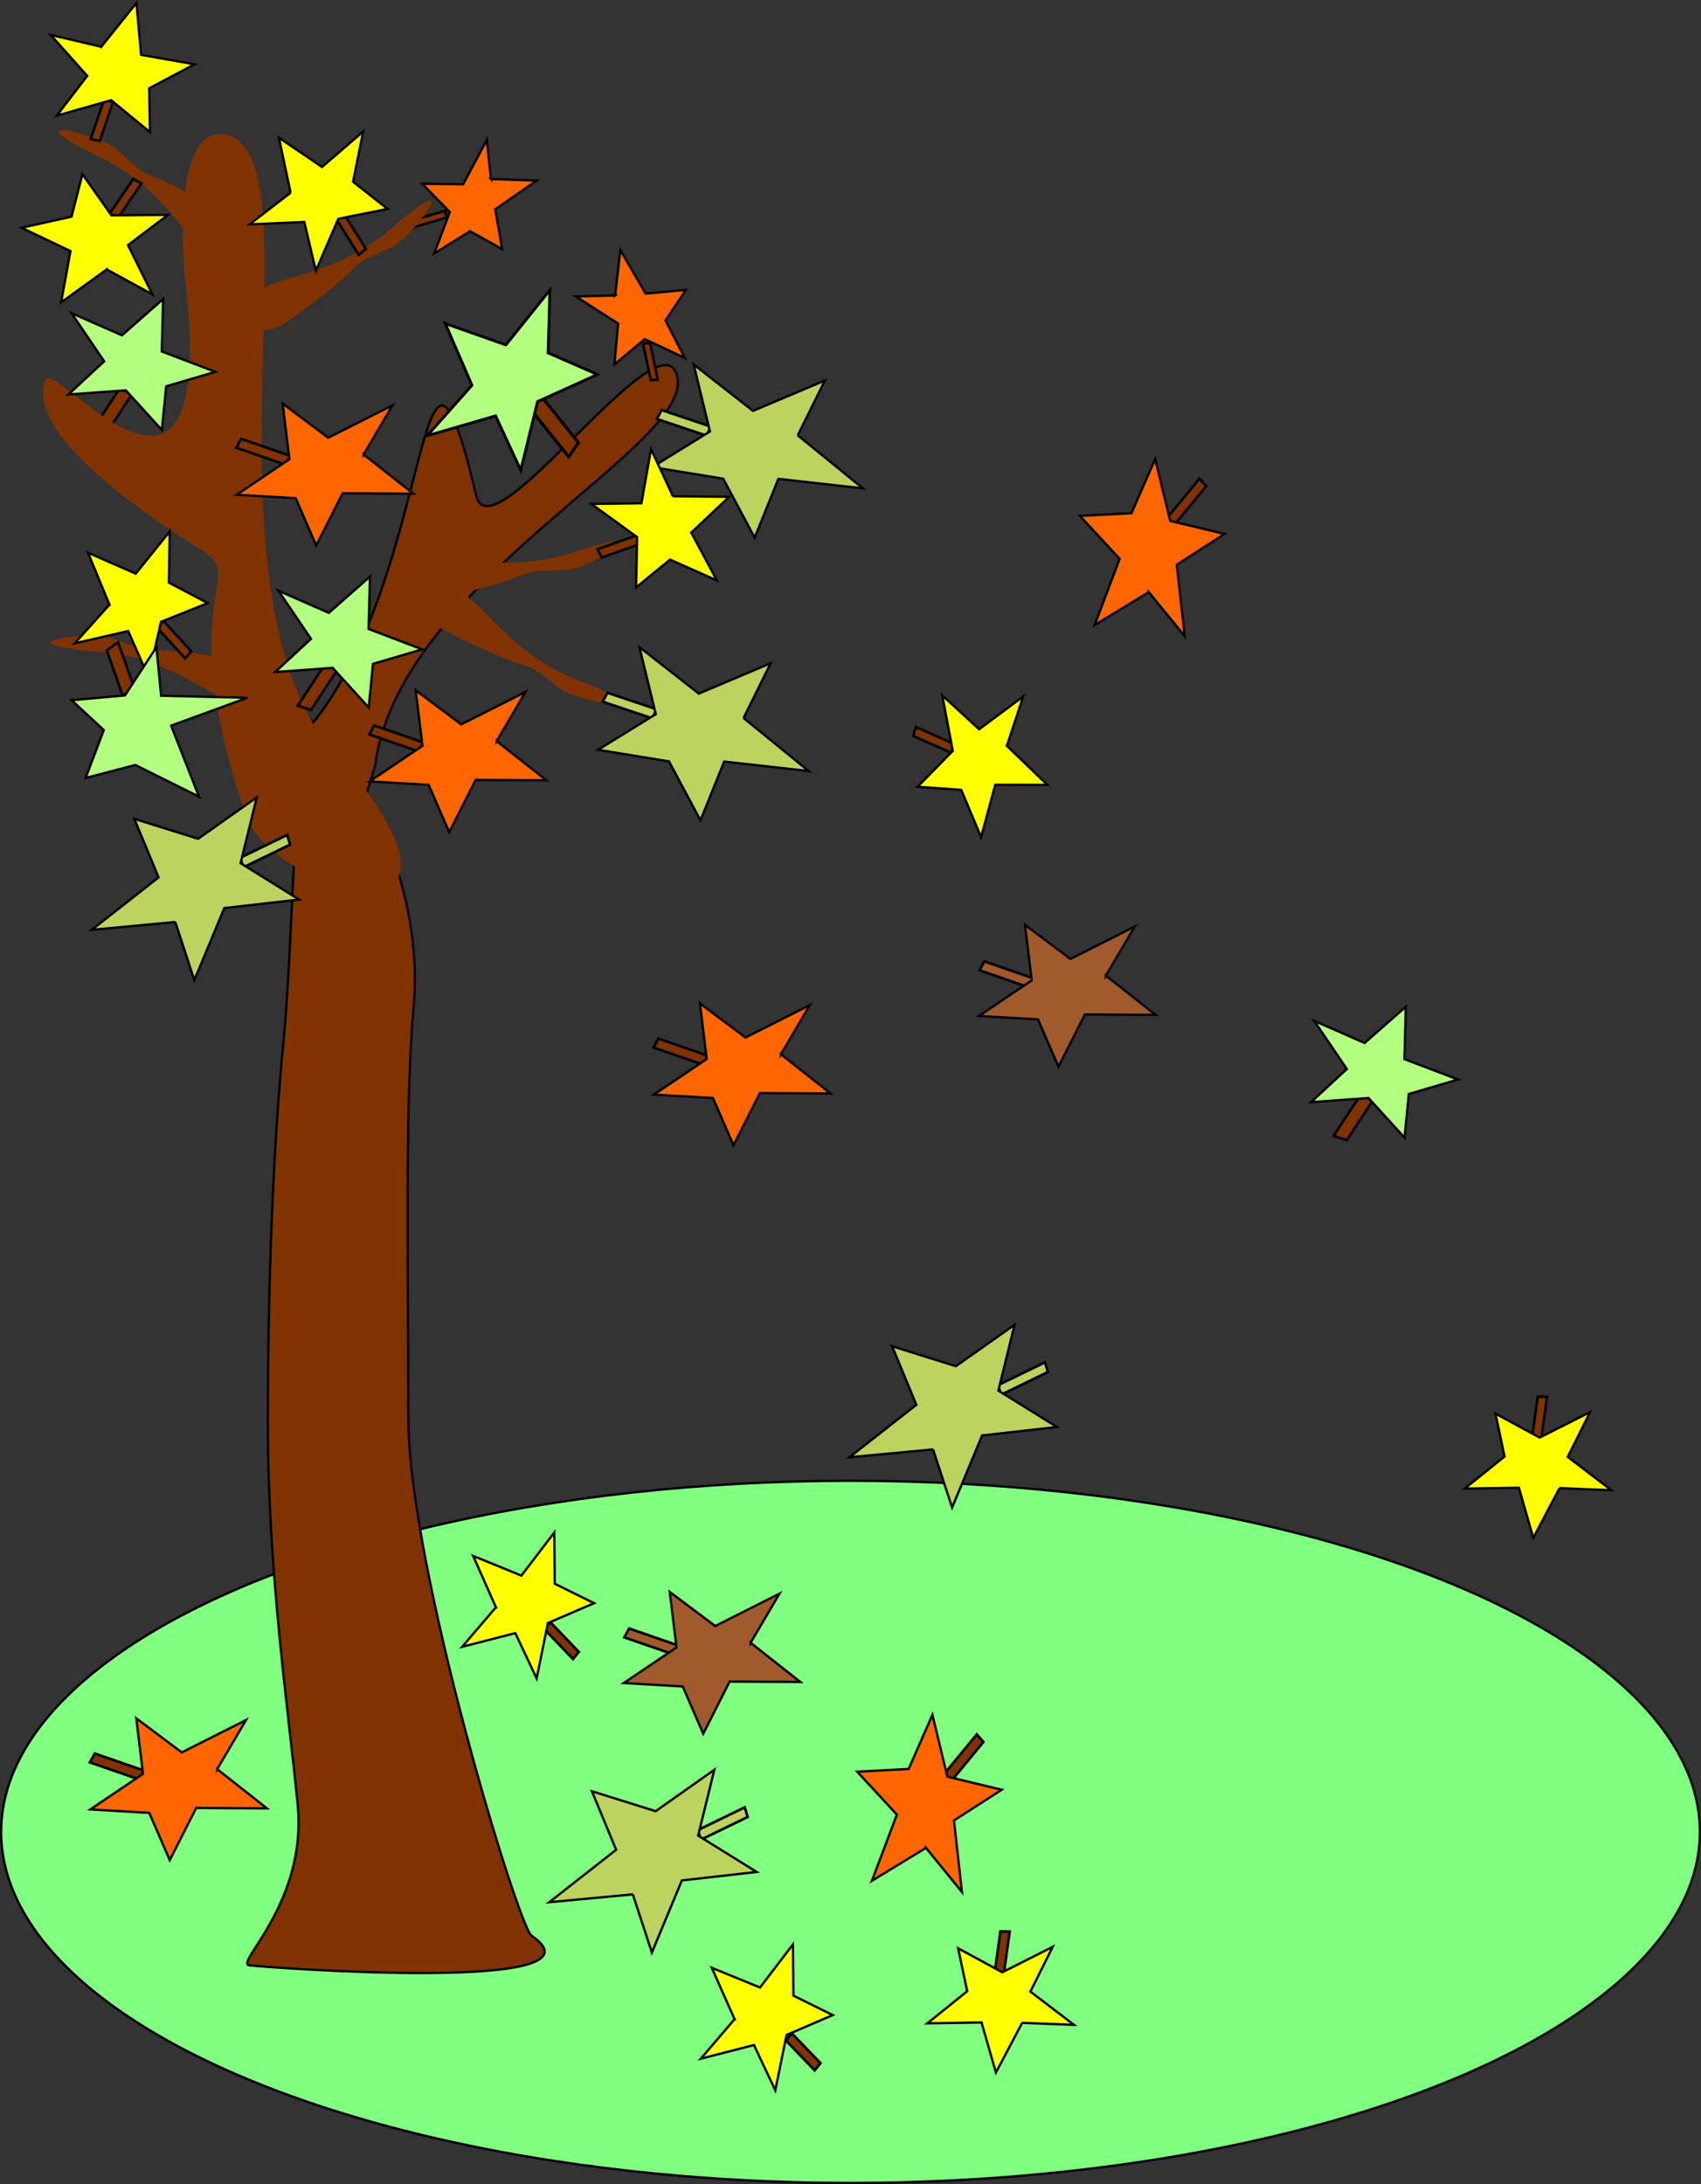 <?xml version="1.0" encoding="UTF-8" standalone="no"?>
<!-- Created with Inkscape (http://www.inkscape.org/) -->

<svg
   xmlns:dc="http://purl.org/dc/elements/1.1/"
   xmlns:cc="http://creativecommons.org/ns#"
   xmlns:rdf="http://www.w3.org/1999/02/22-rdf-syntax-ns#"
   xmlns:svg="http://www.w3.org/2000/svg"
   xmlns="http://www.w3.org/2000/svg"
   xmlns:sodipodi="http://sodipodi.sourceforge.net/DTD/sodipodi-0.dtd"
   xmlns:inkscape="http://www.inkscape.org/namespaces/inkscape"
   width="52.336mm"
   height="67.181mm"
   viewBox="0 0 52.336 67.181"
   id="svg15821"
   version="1.1"
   inkscape:version="0.91+devel r"
   sodipodi:docname="Machovka_autumn_enhanced.svg">
  <rect x="0" y="0" width="52.336" height="67.181" fill="#333333" stroke="none"/>
  <defs
     id="defs15823" />
  <sodipodi:namedview
     id="base"
     pagecolor="#ffffff"
     bordercolor="#666666"
     borderopacity="1.0"
     inkscape:pageopacity="0.0"
     inkscape:pageshadow="2"
     inkscape:zoom="1.4"
     inkscape:cx="-139.72016"
     inkscape:cy="257.33336"
     inkscape:document-units="mm"
     inkscape:current-layer="layer1"
     showgrid="false"
     inkscape:window-width="1893"
     inkscape:window-height="1199"
     inkscape:window-x="27"
     inkscape:window-y="0"
     inkscape:window-maximized="1"
     fit-margin-top="0"
     fit-margin-left="0"
     fit-margin-right="0"
     fit-margin-bottom="0" />
  <g
     inkscape:label="Ebene 1"
     inkscape:groupmode="layer"
     id="layer1"
     transform="translate(-97.052,-128.26)">
    <ellipse
       id="path4623"
       style="fill:#80ff80;fill-rule:evenodd;stroke:#000000;stroke-width:0.071px;stroke-linecap:butt;stroke-linejoin:miter;stroke-opacity:1"
       cx="123.22"
       cy="184.607"
       rx="26.133"
       ry="10.799" />
    <path
       sodipodi:nodetypes="csssssssc"
       id="path4627"
       d="m 109.614,171.865 c 0,4.59 3.39,15.659 3.789,15.933 2.599,1.779 -8.12,0.985 -8.685,0.913 -0.453,-0.058 1.793,-1.935 1.493,-4.945 -0.3,-3.01 -0.917,-7.167 -0.917,-11.757 0,-4.59 0.185,-8.747 0.485,-11.757 0.3,-3.01 0.354,-9.84 0.811,-9.84 0.457,0 3.607,4.166 3.186,8.832 -0.271,3.013 -0.163,8.031 -0.163,12.621 z"
       style="fill:#803300;fill-rule:evenodd;stroke:#000000;stroke-width:0.071px;stroke-linecap:butt;stroke-linejoin:miter;stroke-opacity:1"
       inkscape:connector-curvature="0" />
    <path
       style="fill:#803300;fill-opacity:1;fill-rule:evenodd;stroke:#000000;stroke-width:0.071px;stroke-linecap:butt;stroke-linejoin:miter;stroke-opacity:1"
       d="m 108.593,151.804 c -1.642,5.926 -3.581,0.569 -2.192,-0.978 4.083,-4.55 3.449,-15.088 5.304,-7.315 0.465,1.948 5.763,-5.79 6.189,-3.637 0.425,2.154 -8.578,6.316 -9.3,11.93 z"
       id="path4099"
       sodipodi:nodetypes="csssc"
       inkscape:connector-curvature="0" />
    <rect
       style="fill:#803300;fill-opacity:1;stroke:#000000;stroke-width:0.082;stroke-miterlimit:4;stroke-dasharray:none;stroke-opacity:1"
       id="rect5911-2"
       width="0.428"
       height="1.487"
       x="167.716"
       y="108.079"
       transform="matrix(0.955,0.298,-0.55,0.835,0,0)" />
    <path
       sodipodi:nodetypes="csssssssc"
       id="path4102"
       d="m 107.874,151.996 c 2.262,2.839 1.64,3.747 0.355,3.658 -1.284,-0.089 -3.231,-1.175 -3.619,-2.323 -2.238,-6.621 -0.032,-7.283 -1.228,-8.064 -1.196,-0.781 -5.602,-3.483 -4.938,-5.322 0.258,-0.714 5.297,5.92 4.323,-2.934 -0.291,-2.647 0.062,-5.115 1.407,-4.555 1.344,0.56 0.985,4.293 0.932,8.462 -0.053,4.169 0.2,8.774 2.768,11.079 z"
       style="fill:#803300;fill-opacity:1;fill-rule:evenodd;stroke:none;stroke-width:0.071px;stroke-linecap:butt;stroke-linejoin:miter;stroke-opacity:1"
       inkscape:connector-curvature="0" />
    <path
       inkscape:connector-curvature="0"
       style="fill:#b3ff80;fill-rule:evenodd;stroke:#000000;stroke-width:0.071px;stroke-linecap:butt;stroke-linejoin:miter;stroke-opacity:1"
       d="m 100.804,138.574 1.267,-1.115 -0.042,1.612 1.648,0.626 -1.512,0.445 -0.133,1.343 -1.109,-1.219 -1.768,0.128 1.102,-1.02 -1.003,-1.48 1.55,0.68 z"
       id="path5909-2"
       sodipodi:nodetypes="ccccccccccc" />
    <path
       sodipodi:nodetypes="csssc"
       id="path4104"
       d="m 115.082,149.275 c 2.538,1.048 -0.271,0.575 -0.79,0.168 -1.524,-1.195 -0.204,-0.109 -3.517,-1.767 -0.909,-0.455 -0.976,-1.58 0.1,-1.341 1.076,0.239 1.677,2.062 4.207,2.94 z"
       style="fill:#803300;fill-opacity:1;fill-rule:evenodd;stroke:none;stroke-width:0.071px;stroke-linecap:butt;stroke-linejoin:miter;stroke-opacity:1"
       inkscape:connector-curvature="0" />
    <path
       style="fill:#803300;fill-opacity:1;fill-rule:evenodd;stroke:none;stroke-width:0.071px;stroke-linecap:butt;stroke-linejoin:miter;stroke-opacity:1"
       d="m 99.787,148.283 c -2.733,-0.265 0.093,-0.629 0.707,-0.39 1.805,0.701 0.227,0.045 3.879,0.668 1.002,0.171 1.393,1.228 0.294,1.312 -1.099,0.084 -2.204,-1.486 -4.879,-1.59 z"
       id="path4106"
       sodipodi:nodetypes="csssc"
       inkscape:connector-curvature="0" />
    <path
       sodipodi:nodetypes="csssc"
       id="path4108"
       d="m 99.85,132.965 c -2.448,-1.243 0.316,-0.552 0.801,-0.106 1.426,1.311 0.195,0.124 3.368,2.036 0.871,0.525 0.849,1.652 -0.205,1.329 -1.054,-0.323 -1.511,-2.187 -3.964,-3.259 z"
       style="fill:#803300;fill-opacity:1;fill-rule:evenodd;stroke:none;stroke-width:0.071px;stroke-linecap:butt;stroke-linejoin:miter;stroke-opacity:1"
       inkscape:connector-curvature="0" />
    <g
       id="g16751"
       transform="translate(-10.44,-1.27)">
      <rect
         style="fill:#803300;fill-opacity:1;stroke:#000000;stroke-width:0.08;stroke-miterlimit:4;stroke-dasharray:none;stroke-opacity:1"
         id="rect6842-3"
         width="0.215"
         height="1.152"
         x="166.559"
         y="-102.058"
         transform="matrix(0.14,0.99,-0.959,0.283,0,0)" />
      <path
         style="fill:#ff6600;fill-rule:evenodd;stroke:#000000;stroke-width:0.071px;stroke-linecap:butt;stroke-linejoin:miter;stroke-opacity:1"
         d="m 122.596,135.037 1.405,0.047 -1.272,0.883 0.213,1.226 -0.988,-0.552 -1.101,0.683 0.478,-1.273 -0.849,-0.867 1.261,0.013 0.726,-1.363 0.128,1.204 z"
         id="path6840-5"
         sodipodi:nodetypes="ccccccccccc"
         inkscape:connector-curvature="0" />
    </g>
    <path
       style="fill:#803300;fill-opacity:1;fill-rule:evenodd;stroke:none;stroke-width:0.071px;stroke-linecap:butt;stroke-linejoin:miter;stroke-opacity:1"
       d="m 109.303,135.098 c 2.112,-1.754 0.381,0.508 -0.221,0.777 -1.769,0.789 -0.192,0.13 -3.205,2.285 -0.827,0.591 -1.853,0.125 -1.139,-0.715 0.714,-0.84 2.607,-0.52 4.564,-2.346 z"
       id="path4110"
       sodipodi:nodetypes="csssc"
       inkscape:connector-curvature="0" />
    <path
       style="fill:#803300;fill-opacity:1;fill-rule:evenodd;stroke:none;stroke-width:0.071px;stroke-linecap:butt;stroke-linejoin:miter;stroke-opacity:1"
       d="m 114.943,145.164 c 2.627,-0.8 0.155,0.616 -0.504,0.631 -1.936,0.043 -0.227,0.045 -3.84,0.866 -0.992,0.225 -1.757,-0.602 -0.773,-1.1 0.984,-0.498 2.605,0.53 5.117,-0.397 z"
       id="path4112"
       sodipodi:nodetypes="csssc"
       inkscape:connector-curvature="0" />
    <g
       transform="translate(177.476,1.379)"
       id="g15451">
      <rect
         style="fill:#bcd35f;fill-opacity:1;stroke:#000000;stroke-width:0.081;stroke-miterlimit:4;stroke-dasharray:none;stroke-opacity:1"
         id="rect6959"
         width="0.311"
         height="1.602"
         x="-141.207"
         y="-109.962"
         transform="matrix(-0.284,-0.959,0.9,-0.437,0,0)" />
      <path
         style="fill:#bcd35f;fill-rule:evenodd;stroke:#000000;stroke-width:0.071px;stroke-linecap:butt;stroke-linejoin:miter;stroke-opacity:1"
         d="m -60.952,185.151 -2.573,0.241 2.058,-1.613 -0.746,-1.801 1.961,0.614 1.806,-1.274 -0.498,2.025 1.801,1.118 -2.301,0.261 -0.923,2.217 -0.586,-1.788 z"
         id="path6957"
         sodipodi:nodetypes="ccccccccccc"
         inkscape:connector-curvature="0" />
    </g>
    <g
       transform="translate(177.476,1.379)"
       id="g15443">
      <rect
         transform="matrix(-0.478,0.879,-0.945,-0.327,0,0)"
         y="-32.925"
         x="189.681"
         height="1.602"
         width="0.311"
         id="rect6965"
         style="fill:#a05a2c;fill-opacity:1;stroke:#000000;stroke-width:0.081;stroke-miterlimit:4;stroke-dasharray:none;stroke-opacity:1" />
      <path
         sodipodi:nodetypes="ccccccccccc"
         id="path6963"
         d="m -57.329,177.411 1.53,1.206 -2.176,-0.012 -0.812,1.605 -0.631,-1.454 -1.815,-0.106 1.623,-1.094 -0.207,-1.708 1.398,1.048 1.978,-0.996 -0.888,1.511 z"
         style="fill:#a05a2c;fill-rule:evenodd;stroke:#000000;stroke-width:0.071px;stroke-linecap:butt;stroke-linejoin:miter;stroke-opacity:1"
         inkscape:connector-curvature="0" />
    </g>
    <g
       transform="translate(177.476,1.379)"
       id="g15469">
      <rect
         style="fill:#803300;fill-opacity:1;stroke:#000000;stroke-width:0.081;stroke-miterlimit:4;stroke-dasharray:none;stroke-opacity:1"
         id="rect6971"
         width="0.311"
         height="1.602"
         x="198.811"
         y="-20.143"
         transform="matrix(-0.478,0.879,-0.945,-0.327,0,0)" />
      <path
         style="fill:#ff6600;fill-rule:evenodd;stroke:#000000;stroke-width:0.071px;stroke-linecap:butt;stroke-linejoin:miter;stroke-opacity:1"
         d="m -73.743,181.299 1.53,1.206 -2.176,-0.012 -0.812,1.605 -0.631,-1.454 -1.815,-0.106 1.623,-1.094 -0.207,-1.708 1.398,1.048 1.978,-0.996 -0.888,1.511 z"
         id="path6969"
         sodipodi:nodetypes="ccccccccccc"
         inkscape:connector-curvature="0" />
    </g>
    <g
       transform="translate(177.476,1.379)"
       id="g15463">
      <rect
         transform="matrix(-0.657,-0.754,0.636,-0.772,0,0)"
         y="-160.093"
         x="-77.067"
         height="1.602"
         width="0.311"
         id="rect6977"
         style="fill:#803300;fill-opacity:1;stroke:#000000;stroke-width:0.081;stroke-miterlimit:4;stroke-dasharray:none;stroke-opacity:1" />
      <path
         sodipodi:nodetypes="ccccccccccc"
         id="path6975"
         d="m -51.935,183.721 -1.664,1.013 0.77,-2.036 -1.221,-1.32 1.583,-0.085 0.731,-1.665 0.46,1.903 1.673,0.401 -1.47,0.945 0.245,2.201 -1.107,-1.359 z"
         style="fill:#ff6600;fill-rule:evenodd;stroke:#000000;stroke-width:0.071px;stroke-linecap:butt;stroke-linejoin:miter;stroke-opacity:1"
         inkscape:connector-curvature="0" />
    </g>
    <g
       transform="translate(177.476,1.379)"
       id="g15455">
      <rect
         style="fill:#803300;fill-opacity:1;stroke:#000000;stroke-width:0.08;stroke-miterlimit:4;stroke-dasharray:none;stroke-opacity:1"
         id="rect6983"
         width="0.286"
         height="1.275"
         x="-173.377"
         y="75.707"
         transform="matrix(0.627,-0.779,0.693,0.721,0,0)" />
      <path
         style="fill:#ffff00;fill-rule:evenodd;stroke:#000000;stroke-width:0.071px;stroke-linecap:butt;stroke-linejoin:miter;stroke-opacity:1"
         d="m -57.823,188.991 -0.7,-1.581 1.483,0.606 1.012,-1.325 0.016,1.575 1.209,0.598 -1.421,0.611 -0.346,1.703 -0.656,-1.393 -1.635,0.42 1.037,-1.214 z"
         id="path6981"
         sodipodi:nodetypes="ccccccccccc"
         inkscape:connector-curvature="0" />
    </g>
    <g
       transform="translate(177.476,1.379)"
       id="g15447">
      <rect
         transform="matrix(0.627,-0.779,0.693,0.721,0,0)"
         y="61.871"
         x="-169.943"
         height="1.275"
         width="0.286"
         id="rect6989"
         style="fill:#803300;fill-opacity:1;stroke:#000000;stroke-width:0.08;stroke-miterlimit:4;stroke-dasharray:none;stroke-opacity:1" />
      <path
         sodipodi:nodetypes="ccccccccccc"
         id="path6987"
         d="m -65.166,176.321 -0.7,-1.581 1.483,0.606 1.012,-1.325 0.016,1.575 1.209,0.598 -1.421,0.611 -0.346,1.703 -0.656,-1.393 -1.635,0.42 1.037,-1.214 z"
         style="fill:#ffff00;fill-rule:evenodd;stroke:#000000;stroke-width:0.071px;stroke-linecap:butt;stroke-linejoin:miter;stroke-opacity:1"
         inkscape:connector-curvature="0" />
    </g>
    <g
       transform="translate(177.476,1.379)"
       id="g15459">
      <rect
         transform="matrix(-1,-0.01,0.137,-0.991,0,0)"
         y="-189.498"
         x="23.572"
         height="1.275"
         width="0.286"
         id="rect6995"
         style="fill:#803300;fill-opacity:1;stroke:#000000;stroke-width:0.08;stroke-miterlimit:4;stroke-dasharray:none;stroke-opacity:1" />
      <path
         sodipodi:nodetypes="ccccccccccc"
         id="path6993"
         d="m -48.974,189.102 -0.808,1.529 -0.442,-1.54 -1.668,0.026 1.227,-0.987 -0.28,-1.32 1.359,0.737 1.551,-0.783 -0.687,1.377 1.342,1.024 -1.595,-0.063 z"
         style="fill:#ffff00;fill-rule:evenodd;stroke:#000000;stroke-width:0.071px;stroke-linecap:butt;stroke-linejoin:miter;stroke-opacity:1"
         inkscape:connector-curvature="0" />
    </g>
    <g
       transform="translate(186.713,-12.308)"
       id="g15451-6">
      <rect
         style="fill:#bcd35f;fill-opacity:1;stroke:#000000;stroke-width:0.081;stroke-miterlimit:4;stroke-dasharray:none;stroke-opacity:1"
         id="rect6959-8"
         width="0.311"
         height="1.602"
         x="-141.207"
         y="-109.962"
         transform="matrix(-0.284,-0.959,0.9,-0.437,0,0)" />
      <path
         style="fill:#bcd35f;fill-rule:evenodd;stroke:#000000;stroke-width:0.071px;stroke-linecap:butt;stroke-linejoin:miter;stroke-opacity:1"
         d="m -60.952,185.151 -2.573,0.241 2.058,-1.613 -0.746,-1.801 1.961,0.614 1.806,-1.274 -0.498,2.025 1.801,1.118 -2.301,0.261 -0.923,2.217 -0.586,-1.788 z"
         id="path6957-0"
         sodipodi:nodetypes="ccccccccccc"
         inkscape:connector-curvature="0" />
    </g>
    <g
       transform="translate(188.406,-19.14)"
       id="g15443-9">
      <rect
         transform="matrix(-0.478,0.879,-0.945,-0.327,0,0)"
         y="-32.925"
         x="189.681"
         height="1.602"
         width="0.311"
         id="rect6965-4"
         style="fill:#a05a2c;fill-opacity:1;stroke:#000000;stroke-width:0.081;stroke-miterlimit:4;stroke-dasharray:none;stroke-opacity:1" />
      <path
         sodipodi:nodetypes="ccccccccccc"
         id="path6963-2"
         d="m -57.329,177.411 1.53,1.206 -2.176,-0.012 -0.812,1.605 -0.631,-1.454 -1.815,-0.106 1.623,-1.094 -0.207,-1.708 1.398,1.048 1.978,-0.996 -0.888,1.511 z"
         style="fill:#a05a2c;fill-rule:evenodd;stroke:#000000;stroke-width:0.071px;stroke-linecap:butt;stroke-linejoin:miter;stroke-opacity:1"
         inkscape:connector-curvature="0" />
    </g>
    <g
       transform="translate(194.82,-20.61)"
       id="g15469-0">
      <rect
         style="fill:#803300;fill-opacity:1;stroke:#000000;stroke-width:0.081;stroke-miterlimit:4;stroke-dasharray:none;stroke-opacity:1"
         id="rect6971-3"
         width="0.311"
         height="1.602"
         x="198.811"
         y="-20.143"
         transform="matrix(-0.478,0.879,-0.945,-0.327,0,0)" />
      <path
         style="fill:#ff6600;fill-rule:evenodd;stroke:#000000;stroke-width:0.071px;stroke-linecap:butt;stroke-linejoin:miter;stroke-opacity:1"
         d="m -73.743,181.299 1.53,1.206 -2.176,-0.012 -0.812,1.605 -0.631,-1.454 -1.815,-0.106 1.623,-1.094 -0.207,-1.708 1.398,1.048 1.978,-0.996 -0.888,1.511 z"
         id="path6969-7"
         sodipodi:nodetypes="ccccccccccc"
         inkscape:connector-curvature="0" />
    </g>
    <g
       transform="translate(184.33,-37.248)"
       id="g15463-2">
      <rect
         transform="matrix(-0.657,-0.754,0.636,-0.772,0,0)"
         y="-160.093"
         x="-77.067"
         height="1.602"
         width="0.311"
         id="rect6977-0"
         style="fill:#803300;fill-opacity:1;stroke:#000000;stroke-width:0.081;stroke-miterlimit:4;stroke-dasharray:none;stroke-opacity:1" />
      <path
         sodipodi:nodetypes="ccccccccccc"
         id="path6975-3"
         d="m -51.935,183.721 -1.664,1.013 0.77,-2.036 -1.221,-1.32 1.583,-0.085 0.731,-1.665 0.46,1.903 1.673,0.401 -1.47,0.945 0.245,2.201 -1.107,-1.359 z"
         style="fill:#ff6600;fill-rule:evenodd;stroke:#000000;stroke-width:0.071px;stroke-linecap:butt;stroke-linejoin:miter;stroke-opacity:1"
         inkscape:connector-curvature="0" />
    </g>
    <g
       transform="rotate(62.672,55.786,288.78)"
       id="g15447-0">
      <rect
         transform="matrix(0.627,-0.779,0.693,0.721,0,0)"
         y="61.871"
         x="-169.943"
         height="1.275"
         width="0.286"
         id="rect6989-8"
         style="fill:#803300;fill-opacity:1;stroke:#000000;stroke-width:0.08;stroke-miterlimit:4;stroke-dasharray:none;stroke-opacity:1" />
      <path
         sodipodi:nodetypes="ccccccccccc"
         id="path6987-3"
         d="m -65.166,176.321 -0.7,-1.581 1.483,0.606 1.012,-1.325 0.016,1.575 1.209,0.598 -1.421,0.611 -0.346,1.703 -0.656,-1.393 -1.635,0.42 1.037,-1.214 z"
         style="fill:#ffff00;fill-rule:evenodd;stroke:#000000;stroke-width:0.071px;stroke-linecap:butt;stroke-linejoin:miter;stroke-opacity:1"
         inkscape:connector-curvature="0" />
    </g>
    <g
       transform="translate(194.009,-15.068)"
       id="g15459-0">
      <rect
         transform="matrix(-1,-0.01,0.137,-0.991,0,0)"
         y="-189.498"
         x="23.572"
         height="1.275"
         width="0.286"
         id="rect6995-4"
         style="fill:#803300;fill-opacity:1;stroke:#000000;stroke-width:0.08;stroke-miterlimit:4;stroke-dasharray:none;stroke-opacity:1" />
      <path
         sodipodi:nodetypes="ccccccccccc"
         id="path6993-7"
         d="m -48.974,189.102 -0.808,1.529 -0.442,-1.54 -1.668,0.026 1.227,-0.987 -0.28,-1.32 1.359,0.737 1.551,-0.783 -0.687,1.377 1.342,1.024 -1.595,-0.063 z"
         style="fill:#ffff00;fill-rule:evenodd;stroke:#000000;stroke-width:0.071px;stroke-linecap:butt;stroke-linejoin:miter;stroke-opacity:1"
         inkscape:connector-curvature="0" />
    </g>
    <g
       transform="rotate(-101.914,1.456,89.321)"
       id="g15447-0-5">
      <rect
         transform="matrix(0.627,-0.779,0.693,0.721,0,0)"
         y="61.871"
         x="-169.943"
         height="1.275"
         width="0.286"
         id="rect6989-8-5"
         style="fill:#803300;fill-opacity:1;stroke:#000000;stroke-width:0.08;stroke-miterlimit:4;stroke-dasharray:none;stroke-opacity:1" />
      <path
         sodipodi:nodetypes="ccccccccccc"
         id="path6987-3-2"
         d="m -65.166,176.321 -0.7,-1.581 1.483,0.606 1.012,-1.325 0.016,1.575 1.209,0.598 -1.421,0.611 -0.346,1.703 -0.656,-1.393 -1.635,0.42 1.037,-1.214 z"
         style="fill:#ffff00;fill-rule:evenodd;stroke:#000000;stroke-width:0.071px;stroke-linecap:butt;stroke-linejoin:miter;stroke-opacity:1"
         inkscape:connector-curvature="0" />
    </g>
    <g
       transform="translate(228.572,28.091)"
       id="g15583-5">
      <rect
         transform="matrix(0.955,0.298,-0.55,0.835,0,0)"
         y="160.784"
         x="-1.3"
         height="1.487"
         width="0.428"
         id="rect5911-2-3"
         style="fill:#803300;fill-opacity:1;stroke:#000000;stroke-width:0.082;stroke-miterlimit:4;stroke-dasharray:none;stroke-opacity:1" />
      <path
         sodipodi:nodetypes="ccccccccccc"
         id="path5909-2-1"
         d="m -89.534,132.251 1.267,-1.115 -0.042,1.612 1.648,0.626 -1.512,0.445 -0.133,1.343 -1.109,-1.219 -1.768,0.128 1.102,-1.02 -1.003,-1.48 1.55,0.68 z"
         style="fill:#b3ff80;fill-rule:evenodd;stroke:#000000;stroke-width:0.071px;stroke-linecap:butt;stroke-linejoin:miter;stroke-opacity:1"
         inkscape:connector-curvature="0" />
    </g>
    <g
       transform="rotate(1.463,1171.315,6646.116)"
       id="g15447-0-7">
      <rect
         transform="matrix(0.627,-0.779,0.693,0.721,0,0)"
         y="61.871"
         x="-169.943"
         height="1.275"
         width="0.286"
         id="rect6989-8-4"
         style="fill:#803300;fill-opacity:1;stroke:#000000;stroke-width:0.08;stroke-miterlimit:4;stroke-dasharray:none;stroke-opacity:1" />
      <path
         sodipodi:nodetypes="ccccccccccc"
         id="path6987-3-4"
         d="m -65.166,176.321 -0.7,-1.581 1.483,0.606 1.012,-1.325 0.016,1.575 1.209,0.598 -1.421,0.611 -0.346,1.703 -0.656,-1.393 -1.635,0.42 1.037,-1.214 z"
         style="fill:#ffff00;fill-rule:evenodd;stroke:#000000;stroke-width:0.071px;stroke-linecap:butt;stroke-linejoin:miter;stroke-opacity:1"
         inkscape:connector-curvature="0" />
    </g>
    <g
       id="g15670"
       transform="translate(185.795,2.347)">
      <rect
         transform="matrix(-0.814,0.58,-0.333,-0.943,0,0)"
         y="-73.526"
         x="134.028"
         height="1.487"
         width="0.428"
         id="rect5911-2-1"
         style="fill:#803300;fill-opacity:1;stroke:#000000;stroke-width:0.082;stroke-miterlimit:4;stroke-dasharray:none;stroke-opacity:1" />
      <path
         sodipodi:nodetypes="cccccccccccc"
         id="path5909-2-5"
         d="m -83.478,148.232 0.857,2.185 -1.96,-0.974 -1.528,0.4 0.559,-1.474 -0.989,-0.918 1.641,-0.147 0.967,-1.485 0.146,1.495 2.654,0.062 -2.347,0.856 z"
         style="fill:#b3ff80;fill-rule:evenodd;stroke:#000000;stroke-width:0.071px;stroke-linecap:butt;stroke-linejoin:miter;stroke-opacity:1"
         inkscape:connector-curvature="0" />
    </g>
    <g
       transform="translate(163.398,-28.531)"
       id="g15451-6-7">
      <rect
         style="fill:#bcd35f;fill-opacity:1;stroke:#000000;stroke-width:0.081;stroke-miterlimit:4;stroke-dasharray:none;stroke-opacity:1"
         id="rect6959-8-2"
         width="0.311"
         height="1.602"
         x="-141.207"
         y="-109.962"
         transform="matrix(-0.284,-0.959,0.9,-0.437,0,0)" />
      <path
         style="fill:#bcd35f;fill-rule:evenodd;stroke:#000000;stroke-width:0.071px;stroke-linecap:butt;stroke-linejoin:miter;stroke-opacity:1"
         d="m -60.952,185.151 -2.573,0.241 2.058,-1.613 -0.746,-1.801 1.961,0.614 1.806,-1.274 -0.498,2.025 1.801,1.118 -2.301,0.261 -0.923,2.217 -0.586,-1.788 z"
         id="path6957-0-1"
         sodipodi:nodetypes="ccccccccccc"
         inkscape:connector-curvature="0" />
    </g>
    <g
       transform="rotate(-135.503,21.424,126.062)"
       id="g15451-6-9">
      <rect
         style="fill:#bcd35f;fill-opacity:1;stroke:#000000;stroke-width:0.081;stroke-miterlimit:4;stroke-dasharray:none;stroke-opacity:1"
         id="rect6959-8-5"
         width="0.311"
         height="1.602"
         x="-141.207"
         y="-109.962"
         transform="matrix(-0.284,-0.959,0.9,-0.437,0,0)" />
      <path
         style="fill:#bcd35f;fill-rule:evenodd;stroke:#000000;stroke-width:0.071px;stroke-linecap:butt;stroke-linejoin:miter;stroke-opacity:1"
         d="m -60.952,185.151 -2.573,0.241 2.058,-1.613 -0.746,-1.801 1.961,0.614 1.806,-1.274 -0.498,2.025 1.801,1.118 -2.301,0.261 -0.923,2.217 -0.586,-1.788 z"
         id="path6957-0-4"
         sodipodi:nodetypes="ccccccccccc"
         inkscape:connector-curvature="0" />
    </g>
    <g
       transform="rotate(-135.503,22.369,130.751)"
       id="g15451-6-9-5">
      <rect
         style="fill:#bcd35f;fill-opacity:1;stroke:#000000;stroke-width:0.081;stroke-miterlimit:4;stroke-dasharray:none;stroke-opacity:1"
         id="rect6959-8-5-6"
         width="0.311"
         height="1.602"
         x="-141.207"
         y="-109.962"
         transform="matrix(-0.284,-0.959,0.9,-0.437,0,0)" />
      <path
         style="fill:#bcd35f;fill-rule:evenodd;stroke:#000000;stroke-width:0.071px;stroke-linecap:butt;stroke-linejoin:miter;stroke-opacity:1"
         d="m -60.952,185.151 -2.573,0.241 2.058,-1.613 -0.746,-1.801 1.961,0.614 1.806,-1.274 -0.498,2.025 1.801,1.118 -2.301,0.261 -0.923,2.217 -0.586,-1.788 z"
         id="path6957-0-4-0"
         sodipodi:nodetypes="ccccccccccc"
         inkscape:connector-curvature="0" />
    </g>
    <g
       transform="rotate(-117.258,20.497,115.485)"
       id="g15459-0-9">
      <rect
         transform="matrix(-1,-0.01,0.137,-0.991,0,0)"
         y="-189.498"
         x="23.572"
         height="1.275"
         width="0.286"
         id="rect6995-4-5"
         style="fill:#803300;fill-opacity:1;stroke:#000000;stroke-width:0.08;stroke-miterlimit:4;stroke-dasharray:none;stroke-opacity:1" />
      <path
         sodipodi:nodetypes="ccccccccccc"
         id="path6993-7-6"
         d="m -48.974,189.102 -0.808,1.529 -0.442,-1.54 -1.668,0.026 1.227,-0.987 -0.28,-1.32 1.359,0.737 1.551,-0.783 -0.687,1.377 1.342,1.024 -1.595,-0.063 z"
         style="fill:#ffff00;fill-rule:evenodd;stroke:#000000;stroke-width:0.071px;stroke-linecap:butt;stroke-linejoin:miter;stroke-opacity:1"
         inkscape:connector-curvature="0" />
    </g>
    <g
       transform="translate(186.074,-30.243)"
       id="g15469-0-6">
      <rect
         style="fill:#803300;fill-opacity:1;stroke:#000000;stroke-width:0.081;stroke-miterlimit:4;stroke-dasharray:none;stroke-opacity:1"
         id="rect6971-3-7"
         width="0.311"
         height="1.602"
         x="198.811"
         y="-20.143"
         transform="matrix(-0.478,0.879,-0.945,-0.327,0,0)" />
      <path
         style="fill:#ff6600;fill-rule:evenodd;stroke:#000000;stroke-width:0.071px;stroke-linecap:butt;stroke-linejoin:miter;stroke-opacity:1"
         d="m -73.743,181.299 1.53,1.206 -2.176,-0.012 -0.812,1.605 -0.631,-1.454 -1.815,-0.106 1.623,-1.094 -0.207,-1.708 1.398,1.048 1.978,-0.996 -0.888,1.511 z"
         id="path6969-7-6"
         sodipodi:nodetypes="ccccccccccc"
         inkscape:connector-curvature="0" />
    </g>
    <g
       transform="translate(196.702,14.86)"
       id="g15583-5-8">
      <rect
         transform="matrix(0.955,0.298,-0.55,0.835,0,0)"
         y="160.784"
         x="-1.3"
         height="1.487"
         width="0.428"
         id="rect5911-2-3-9"
         style="fill:#803300;fill-opacity:1;stroke:#000000;stroke-width:0.082;stroke-miterlimit:4;stroke-dasharray:none;stroke-opacity:1" />
      <path
         sodipodi:nodetypes="ccccccccccc"
         id="path5909-2-1-1"
         d="m -89.534,132.251 1.267,-1.115 -0.042,1.612 1.648,0.626 -1.512,0.445 -0.133,1.343 -1.109,-1.219 -1.768,0.128 1.102,-1.02 -1.003,-1.48 1.55,0.68 z"
         style="fill:#b3ff80;fill-rule:evenodd;stroke:#000000;stroke-width:0.071px;stroke-linecap:butt;stroke-linejoin:miter;stroke-opacity:1"
         inkscape:connector-curvature="0" />
    </g>
    <g
       transform="translate(181.981,-39.06)"
       id="g15469-0-1">
      <rect
         style="fill:#803300;fill-opacity:1;stroke:#000000;stroke-width:0.081;stroke-miterlimit:4;stroke-dasharray:none;stroke-opacity:1"
         id="rect6971-3-0"
         width="0.311"
         height="1.602"
         x="198.811"
         y="-20.143"
         transform="matrix(-0.478,0.879,-0.945,-0.327,0,0)" />
      <path
         style="fill:#ff6600;fill-rule:evenodd;stroke:#000000;stroke-width:0.071px;stroke-linecap:butt;stroke-linejoin:miter;stroke-opacity:1"
         d="m -73.743,181.299 1.53,1.206 -2.176,-0.012 -0.812,1.605 -0.631,-1.454 -1.815,-0.106 1.623,-1.094 -0.207,-1.708 1.398,1.048 1.978,-0.996 -0.888,1.511 z"
         id="path6969-7-2"
         sodipodi:nodetypes="ccccccccccc"
         inkscape:connector-curvature="0" />
    </g>
    <g
       id="g16751-2"
       transform="rotate(-85.408,120.54,139.778)">
      <rect
         style="fill:#803300;fill-opacity:1;stroke:#000000;stroke-width:0.08;stroke-miterlimit:4;stroke-dasharray:none;stroke-opacity:1"
         id="rect6842-3-5"
         width="0.215"
         height="1.152"
         x="166.559"
         y="-102.058"
         transform="matrix(0.14,0.99,-0.959,0.283,0,0)" />
      <path
         style="fill:#ff6600;fill-rule:evenodd;stroke:#000000;stroke-width:0.071px;stroke-linecap:butt;stroke-linejoin:miter;stroke-opacity:1"
         d="m 122.596,135.037 1.405,0.047 -1.272,0.883 0.213,1.226 -0.988,-0.552 -1.101,0.683 0.478,-1.273 -0.849,-0.867 1.261,0.013 0.726,-1.363 0.128,1.204 z"
         id="path6840-5-4"
         sodipodi:nodetypes="ccccccccccc"
         inkscape:connector-curvature="0" />
    </g>
    <g
       transform="matrix(0.378,-1.167,1.167,0.378,-8.92,-14.366)"
       id="g15583-5-9">
      <rect
         transform="matrix(0.955,0.298,-0.55,0.835,0,0)"
         y="160.784"
         x="-1.3"
         height="1.487"
         width="0.428"
         id="rect5911-2-3-6"
         style="fill:#803300;fill-opacity:1;stroke:#000000;stroke-width:0.082;stroke-miterlimit:4;stroke-dasharray:none;stroke-opacity:1" />
      <path
         sodipodi:nodetypes="ccccccccccc"
         id="path5909-2-1-5"
         d="m -89.534,132.251 1.267,-1.115 -0.042,1.612 1.648,0.626 -1.512,0.445 -0.133,1.343 -1.109,-1.219 -1.768,0.128 1.102,-1.02 -1.003,-1.48 1.55,0.68 z"
         style="fill:#b3ff80;fill-rule:evenodd;stroke:#000000;stroke-width:0.071px;stroke-linecap:butt;stroke-linejoin:miter;stroke-opacity:1"
         inkscape:connector-curvature="0" />
    </g>
    <g
       transform="rotate(140.162,38.459,189.723)"
       id="g15459-0-7">
      <rect
         transform="matrix(-1,-0.01,0.137,-0.991,0,0)"
         y="-189.498"
         x="23.572"
         height="1.275"
         width="0.286"
         id="rect6995-4-9"
         style="fill:#803300;fill-opacity:1;stroke:#000000;stroke-width:0.08;stroke-miterlimit:4;stroke-dasharray:none;stroke-opacity:1" />
      <path
         sodipodi:nodetypes="ccccccccccc"
         id="path6993-7-4"
         d="m -48.974,189.102 -0.808,1.529 -0.442,-1.54 -1.668,0.026 1.227,-0.987 -0.28,-1.32 1.359,0.737 1.551,-0.783 -0.687,1.377 1.342,1.024 -1.595,-0.063 z"
         style="fill:#ffff00;fill-rule:evenodd;stroke:#000000;stroke-width:0.071px;stroke-linecap:butt;stroke-linejoin:miter;stroke-opacity:1"
         inkscape:connector-curvature="0" />
    </g>
    <g
       transform="rotate(157.793,33.897,182.719)"
       id="g15447-0-5-8">
      <rect
         transform="matrix(0.627,-0.779,0.693,0.721,0,0)"
         y="61.871"
         x="-169.943"
         height="1.275"
         width="0.286"
         id="rect6989-8-5-1"
         style="fill:#803300;fill-opacity:1;stroke:#000000;stroke-width:0.08;stroke-miterlimit:4;stroke-dasharray:none;stroke-opacity:1" />
      <path
         sodipodi:nodetypes="ccccccccccc"
         id="path6987-3-2-1"
         d="m -65.166,176.321 -0.7,-1.581 1.483,0.606 1.012,-1.325 0.016,1.575 1.209,0.598 -1.421,0.611 -0.346,1.703 -0.656,-1.393 -1.635,0.42 1.037,-1.214 z"
         style="fill:#ffff00;fill-rule:evenodd;stroke:#000000;stroke-width:0.071px;stroke-linecap:butt;stroke-linejoin:miter;stroke-opacity:1"
         inkscape:connector-curvature="0" />
    </g>
  </g>
</svg>
